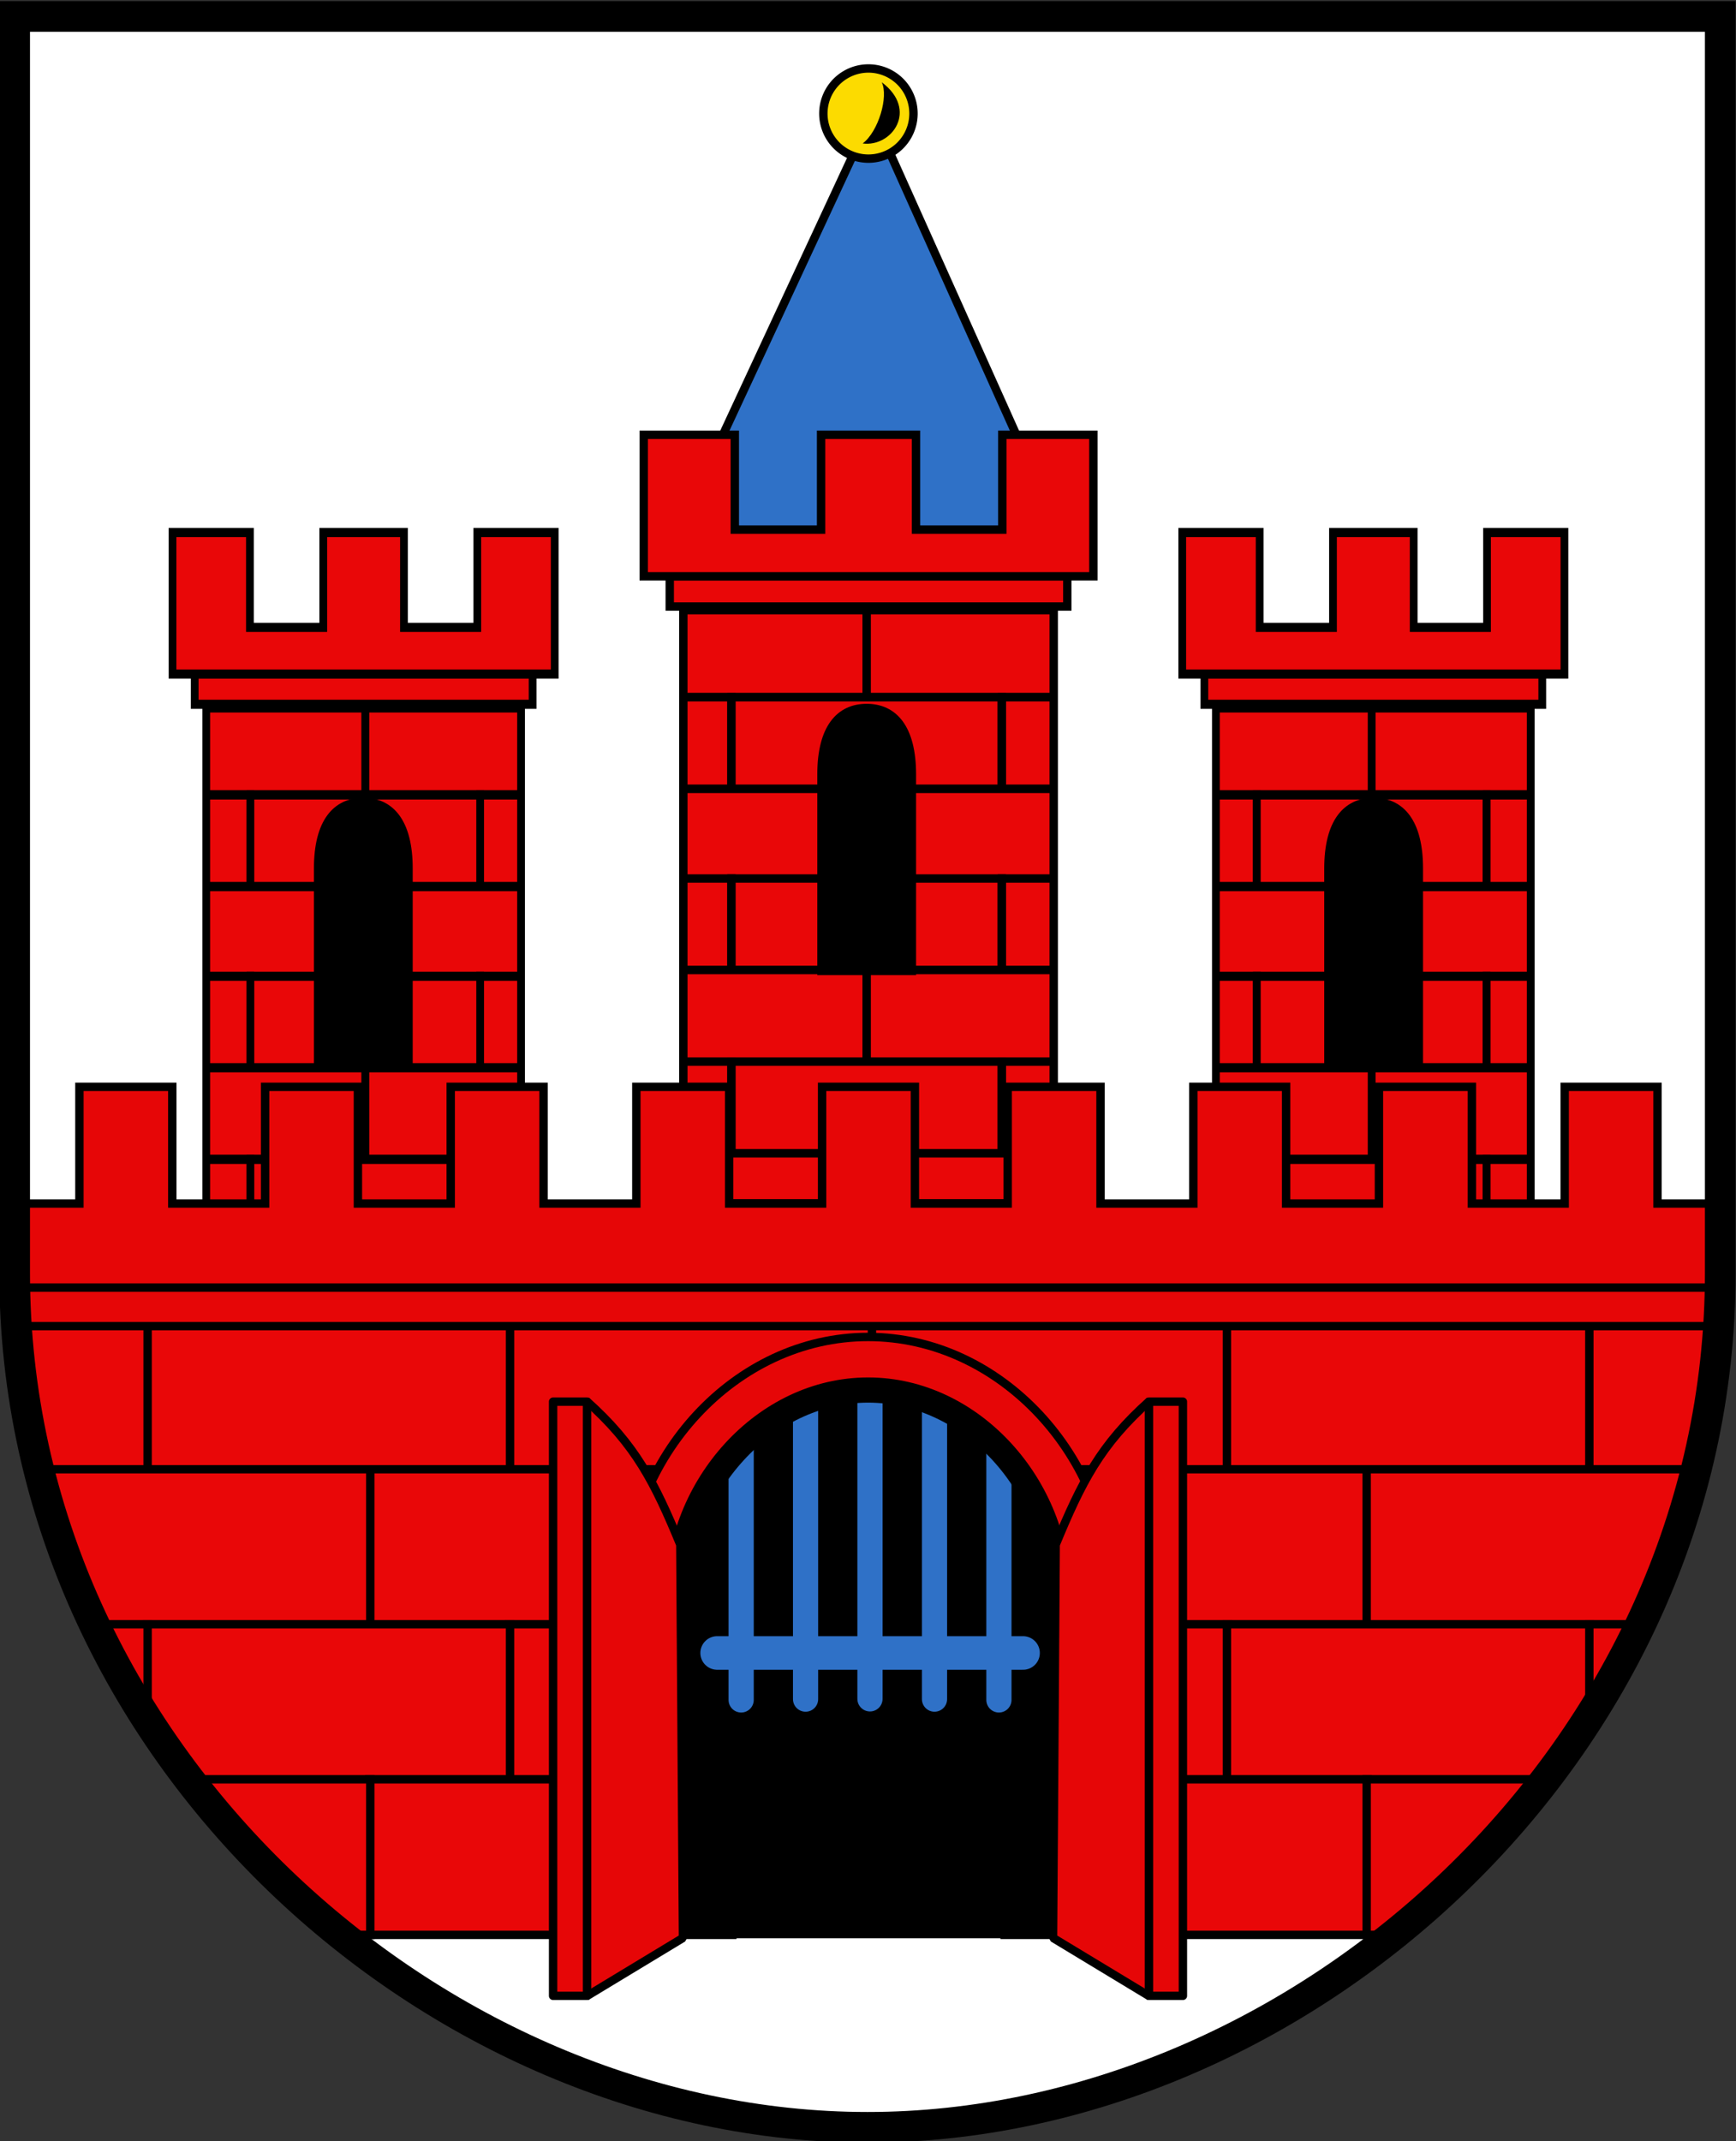 <?xml version="1.0"?>
<svg xmlns="http://www.w3.org/2000/svg" height="255.07" width="206.87" xmlns:xlink="http://www.w3.org/1999/xlink">
<rect width="100%" height="100%" fill="#333333" stroke="none"/>
<defs>
<clipPath id="l" clipPathUnits="userSpaceOnUse">
<path id="m" d="m217.63 259.42v94.2c0 35.97-31.56 64.04-63.96 64.04s-63.95-28.08-63.95-64.04v-94.2z"/>
</clipPath>
<clipPath id="k" clipPathUnits="userSpaceOnUse">
<rect id="j" y="303.93" width="27.776" x="139.91" height="44.468"/>
</clipPath>
</defs>
<g transform="matrix(1.589 0 0 1.589 -140.69 -410.26)" clip-path="url(#l)">
<rect height="167.44" width="139.12" y="253.63" x="83.346" fill="#fff"/>
<g stroke-width=".629" transform="translate(-.124)" stroke="#000">
<path fill="#2f71c7" d="m138.88 299.38 15.2-32.68 14.66 32.68h-29.86z"/>
<g id="p" fill="#e90708">
<g transform="translate(-.001 -.085)" clip-path="url(#k)">
<rect ry="0" height="6.87" width="20.27" y="303.66" x="133.39"/>
<rect ry="0" height="6.87" width="20.27" y="303.66" x="153.66"/>
<rect ry="0" height="6.87" width="20.27" y="310.54" x="123.25"/>
<rect ry="0" height="6.87" width="20.27" y="310.54" x="143.52"/>
<rect ry="0" height="6.87" width="20.27" y="310.54" x="163.8"/>
<rect ry="0" height="6.87" width="20.27" y="317.41" x="133.39"/>
<rect ry="0" height="6.87" width="20.27" y="317.41" x="153.66"/>
<rect ry="0" height="6.87" width="20.27" y="324.13" x="123.25"/>
<rect ry="0" height="6.87" width="20.27" y="324.13" x="143.52"/>
<rect ry="0" height="6.87" width="20.27" y="324.13" x="163.8"/>
<rect ry="0" height="6.87" width="20.27" y="330.99" x="133.39"/>
<rect ry="0" height="6.87" width="20.27" y="330.99" x="153.66"/>
<rect ry="0" height="6.87" width="20.27" y="337.86" x="123.25"/>
<rect ry="0" height="6.87" width="20.27" y="337.86" x="143.52"/>
<rect ry="0" height="6.87" width="20.27" y="337.86" x="163.8"/>
<rect ry="0" height="6.87" width="20.27" y="344.73" x="133.39"/>
<rect ry="0" height="6.87" width="20.27" y="344.73" x="153.66"/>
</g>
<rect y="301.38" width="29.815" height="2.276" x="138.89"/>
<path d="m136.94 290.78v10.61h33.72v-10.61h-6.83v7.11h-6.47v-7.11h-7.12v7.11h-6.47v-7.11h-6.83z"/>
<use xlink:href="#j" fill="none"/>
</g>
<path id="o" fill="#000" d="m153.66 311.26c2.01 0 3.39 1.5 3.39 4.99v14.72h-6.78v-14.72c0-3.49 1.38-4.99 3.39-4.99z"/>
<path d="m157.17 266.7a3.38 3.38 0 1 1 -6.76 0 3.38 3.38 0 1 1 6.76 0z" stroke-linecap="round" stroke-width=".629" fill="#fcdb00"/>
</g>
<g id="n" stroke="#000" stroke-width=".629" fill="#e90708">
<rect ry="0" height="11.664" width="27.216" y="356.75" x="153.41"/>
<rect ry="0" height="11.664" width="27.216" y="356.75" x="180.55"/>
<rect ry="0" height="11.664" width="27.216" y="356.75" x="207.73"/>
<rect ry="0" height="11.664" width="27.216" y="368.33" x="163.88"/>
<rect ry="0" height="11.664" width="27.216" y="368.33" x="191.03"/>
<rect ry="0" height="11.664" width="27.216" y="379.95" x="153.41"/>
<rect ry="0" height="11.664" width="27.216" y="379.95" x="180.55"/>
<rect ry="0" height="11.664" width="27.216" y="379.95" x="207.73"/>
<rect ry="0" height="11.664" width="27.216" y="391.57" x="163.88"/>
<rect ry="0" height="11.664" width="27.216" y="391.57" x="191.03"/>
<use xlink:href="#p" stroke-width=".683" transform="matrix(.85 0 0 1 60.801 7.327)"/>
<use xlink:href="#o" transform="translate(37.894 7.046)"/>
</g>
<use xlink:href="#n" transform="matrix(-1,0,0,1,307.34,0)"/>
<path d="m153.36 361.46c4.81 0 14.44 0.68 14.44 9.91v32.12h-28.89v-32.12c0-9.61 9.63-9.91 14.45-9.91z"/>
<g stroke-linecap="round" transform="translate(.001)">
<path d="m212.84 339.66v8.75h6.96v6.5h-132.27l0.003-6.5h6.961v-8.75h6.966v8.75h6.96v-8.75h6.96v8.75h6.96v-8.75h6.96v8.75h6.96v-8.75h6.96v8.75h6.97v-8.75h6.96v8.75h6.96v-8.75h6.96v8.75h6.96v-8.75h6.96v8.75h6.96v-8.75h6.97v8.75h6.96v-8.75z" stroke="#000" stroke-width=".629" fill="#e60607"/>
<path d="m88.148 354.71v2.89h131.06v-2.89h-131.06z" stroke="#000" stroke-width=".629" fill="#e60607"/>
<g transform="translate(.001)">
<g stroke="#2f71c7">
<g stroke-width="1.889">
<path d="m144.12 385.62v-21.59"/>
<path d="m148.95 385.56v-23.73"/>
<path d="m153.78 385.54v-24.81"/>
<path d="m158.62 385.56v-23.73"/>
<path d="m163.45 385.62v-21.59"/>
</g>
<path stroke-width="2.518" d="m142.32 382.1h22.94"/>
</g>
<path d="m138.8 377.57c0-8.19 6.65-15.81 14.84-15.81 8.2 0 14.85 7.62 14.85 15.81" stroke="#000" stroke-width="3.147" fill="none"/>
<path d="m168.49 377.57h3.34c0-10.03-8.16-19.16-18.19-19.16s-18.15 9.13-18.15 19.16h3.31c0-8.19 6.65-15.81 14.84-15.81 8.2 0 14.85 7.62 14.85 15.81z" stroke="#000" stroke-width=".629" fill="#e60607"/>
</g>
</g>
</g>
<use xlink:href="#m" transform="matrix(-1.589 0 0 1.589 347.56 -410.26)" stroke="#000" stroke-width="2.301" fill="none"/>
<path d="m105.07 9.795c0.84 1.709-0.4 5.895-2.27 7.291 3.48 0.474 6.68-3.989 2.27-7.291z"/>
<g id="i" stroke="#000" stroke-width=".629" transform="matrix(1.589,0,0,1.589,-140.69,-410.26)" fill="#e60607">
<path stroke-linejoin="bevel" d="m174.77 363.19v44.66l-7.26-4.39 0.2-29.48c1.93-4.67 3.35-7.49 7.06-10.79z"/>
<rect stroke-linejoin="round" transform="scale(-1,1)" height="44.543" width="2.546" stroke-linecap="round" y="363.26" x="-177.25"/>
</g>
<use xlink:href="#i" transform="matrix(-1 0 0 1 206.87 0)"/>
</svg>
